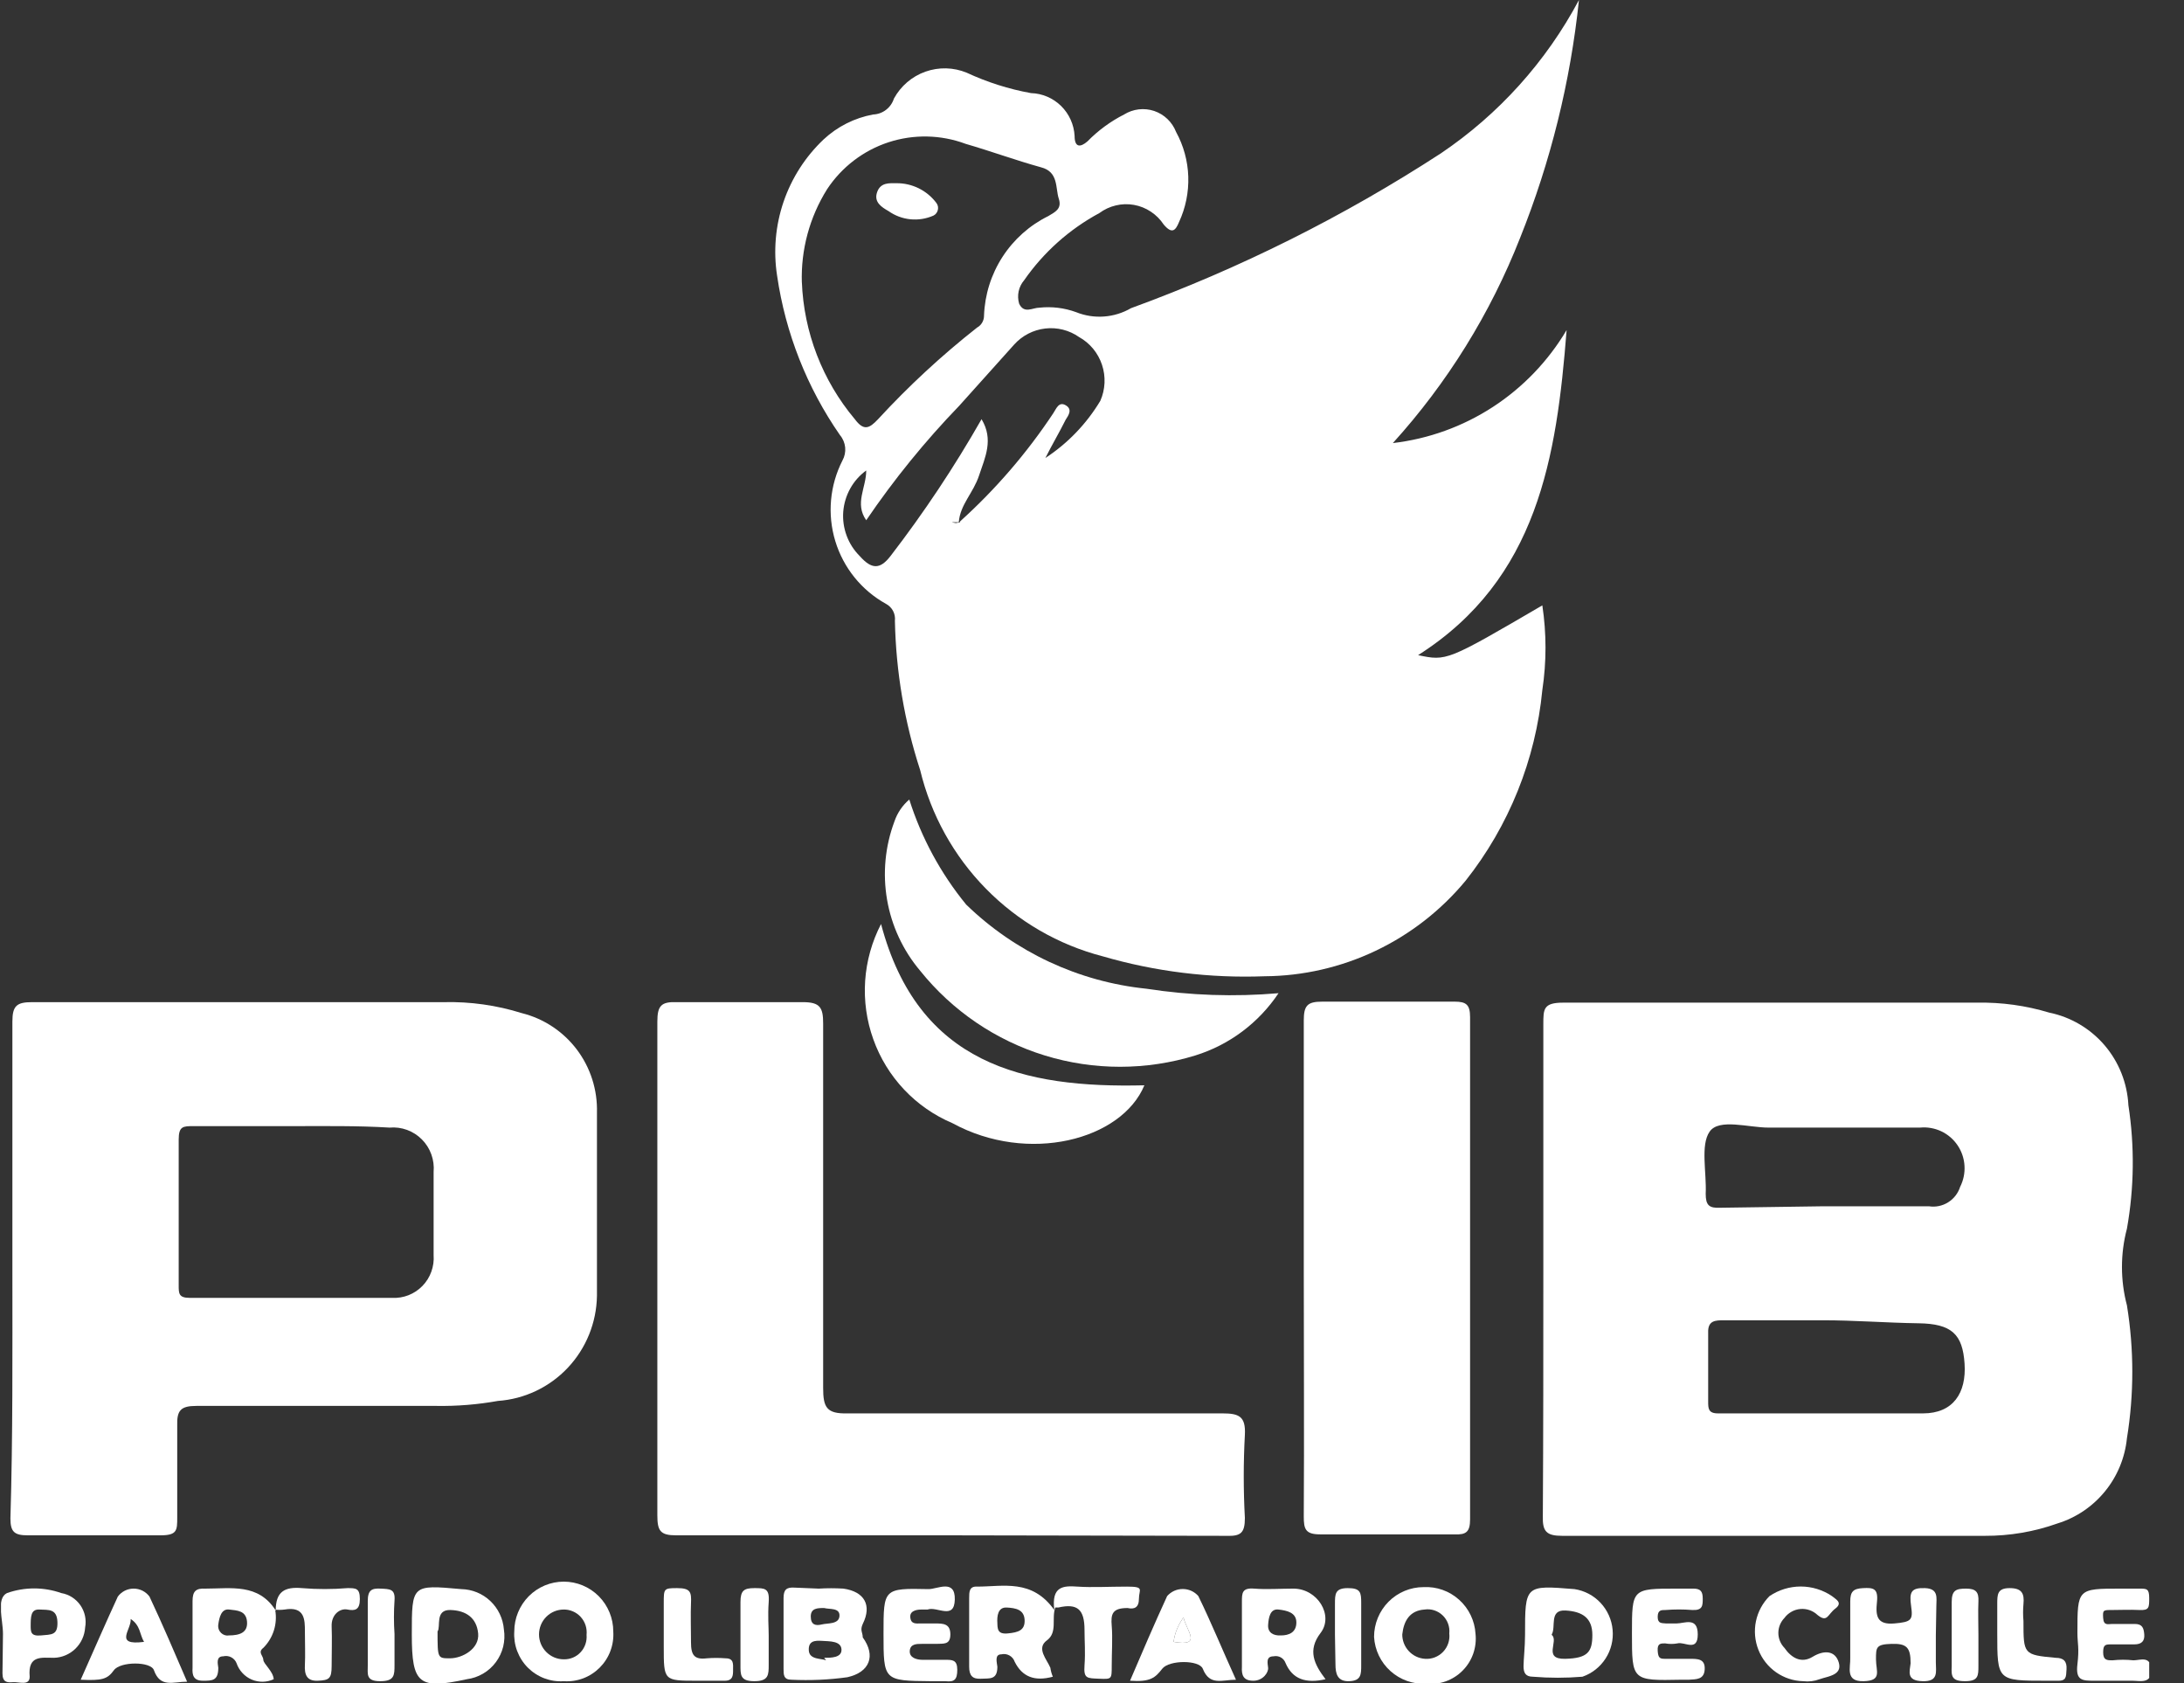 <svg width="61" height="47" viewBox="0 0 61 47" fill="none" xmlns="http://www.w3.org/2000/svg">
<rect x="0" y="0" width="61" height="47" fill="#333333" stroke="none"/>
<g clip-path="url(#clip0_227_1081)">
<path d="M44.101 0C43.863 2.281 43.309 4.518 42.456 6.645C41.627 8.755 40.423 10.695 38.903 12.372C39.899 12.256 40.854 11.911 41.696 11.364C42.537 10.817 43.242 10.082 43.756 9.217C43.479 12.761 42.954 16.167 39.608 18.294C40.41 18.461 40.41 18.461 43.078 16.904C43.196 17.687 43.196 18.484 43.078 19.267C42.891 21.213 42.146 23.062 40.936 24.591C40.249 25.42 39.392 26.088 38.422 26.549C37.453 27.01 36.395 27.253 35.323 27.26C33.796 27.318 32.27 27.131 30.802 26.704C29.563 26.383 28.434 25.73 27.536 24.814C26.637 23.899 26.003 22.755 25.701 21.505C25.262 20.158 25.024 18.752 24.995 17.335C25.006 17.24 24.988 17.144 24.944 17.06C24.899 16.975 24.831 16.907 24.747 16.862C24.065 16.485 23.557 15.856 23.33 15.109C23.103 14.361 23.175 13.554 23.53 12.859C23.592 12.747 23.618 12.62 23.606 12.493C23.593 12.367 23.543 12.247 23.461 12.15C22.54 10.824 21.939 9.301 21.705 7.701C21.597 7.008 21.659 6.299 21.885 5.635C22.112 4.971 22.496 4.373 23.005 3.892C23.39 3.533 23.87 3.292 24.387 3.197C24.518 3.192 24.643 3.147 24.747 3.067C24.851 2.987 24.928 2.878 24.968 2.752C25.159 2.402 25.472 2.134 25.847 2.001C26.222 1.868 26.632 1.878 27 2.03C27.572 2.296 28.176 2.488 28.797 2.6C29.112 2.609 29.412 2.738 29.637 2.959C29.862 3.181 29.997 3.479 30.014 3.795C30.014 4.129 30.18 4.115 30.373 3.948C30.671 3.643 31.017 3.39 31.396 3.197C31.52 3.12 31.66 3.071 31.805 3.054C31.95 3.037 32.097 3.052 32.236 3.098C32.374 3.145 32.501 3.221 32.607 3.323C32.712 3.424 32.795 3.547 32.848 3.684C33.058 4.067 33.175 4.495 33.189 4.932C33.203 5.369 33.115 5.804 32.931 6.2C32.834 6.436 32.737 6.547 32.502 6.269C32.408 6.126 32.286 6.004 32.143 5.91C32.001 5.815 31.84 5.751 31.672 5.721C31.504 5.691 31.331 5.696 31.165 5.736C30.999 5.775 30.843 5.848 30.705 5.95C29.868 6.401 29.148 7.044 28.604 7.826C28.528 7.915 28.476 8.021 28.451 8.135C28.427 8.249 28.432 8.368 28.465 8.48C28.604 8.772 28.839 8.591 29.032 8.591C29.378 8.554 29.728 8.597 30.055 8.716C30.303 8.816 30.57 8.858 30.835 8.838C31.101 8.819 31.359 8.739 31.59 8.605C34.628 7.496 37.531 6.046 40.244 4.282C41.859 3.193 43.184 1.723 44.101 0ZM26.82 14.555C27.809 13.662 28.682 12.649 29.419 11.538C29.502 11.413 29.572 11.204 29.765 11.316C29.959 11.427 29.848 11.594 29.765 11.719C29.585 12.08 29.378 12.428 29.198 12.789C29.823 12.379 30.348 11.833 30.733 11.191C30.873 10.873 30.889 10.514 30.779 10.185C30.669 9.855 30.441 9.579 30.138 9.411C29.863 9.219 29.527 9.134 29.194 9.173C28.861 9.211 28.553 9.37 28.327 9.62L26.793 11.329C25.837 12.319 24.968 13.389 24.194 14.527C23.862 14.054 24.194 13.623 24.194 13.137C24.01 13.271 23.857 13.443 23.747 13.642C23.636 13.842 23.57 14.063 23.552 14.29C23.535 14.518 23.568 14.746 23.648 14.96C23.727 15.174 23.852 15.367 24.014 15.528C24.346 15.903 24.581 15.903 24.871 15.528C25.806 14.314 26.656 13.037 27.415 11.705C27.76 12.275 27.512 12.775 27.346 13.276C27.18 13.776 26.82 14.082 26.779 14.582C26.696 14.582 26.641 14.582 26.585 14.582C26.585 14.582 26.806 14.652 26.82 14.555ZM22.396 7.868C22.449 9.277 22.97 10.628 23.876 11.705C24.125 12.038 24.277 11.969 24.525 11.705C25.378 10.779 26.302 9.924 27.29 9.147C27.35 9.114 27.399 9.066 27.433 9.007C27.467 8.948 27.485 8.881 27.484 8.813C27.505 8.23 27.683 7.663 28 7.173C28.317 6.684 28.759 6.289 29.281 6.033C29.461 5.922 29.668 5.838 29.572 5.547C29.475 5.255 29.572 4.796 29.074 4.671C28.369 4.476 27.691 4.226 26.972 4.017C26.28 3.759 25.521 3.743 24.818 3.972C24.115 4.202 23.51 4.664 23.102 5.282C22.612 6.063 22.366 6.973 22.396 7.896V7.868Z" fill="white"/>
<path d="M43.106 35.406C43.106 33.141 43.106 30.875 43.106 28.595C43.106 28.178 43.106 27.997 43.659 27.997C47.516 27.997 51.373 27.997 55.231 27.997C55.909 27.985 56.585 28.079 57.235 28.275C57.837 28.398 58.381 28.719 58.782 29.187C59.182 29.655 59.416 30.244 59.447 30.861C59.623 32.004 59.609 33.169 59.406 34.308C59.221 35.01 59.221 35.748 59.406 36.449C59.606 37.678 59.606 38.932 59.406 40.161C59.351 40.704 59.139 41.22 58.794 41.642C58.45 42.065 57.989 42.377 57.47 42.538C56.818 42.771 56.13 42.888 55.438 42.885C51.498 42.885 47.558 42.885 43.632 42.885C43.189 42.885 43.079 42.76 43.092 42.329C43.106 40.022 43.106 37.714 43.106 35.406ZM50.917 36.866H48.152C47.917 36.866 47.696 36.866 47.71 37.214C47.71 37.853 47.71 38.492 47.71 39.132C47.71 39.327 47.71 39.466 47.986 39.466C49.894 39.466 51.802 39.466 53.71 39.466C54.553 39.466 54.926 38.896 54.871 38.075C54.816 37.255 54.512 36.963 53.586 36.95C52.659 36.936 51.802 36.866 50.917 36.866ZM50.917 33.683H53.876C54.062 33.712 54.251 33.673 54.411 33.573C54.571 33.474 54.69 33.32 54.747 33.141C54.84 32.958 54.882 32.754 54.869 32.55C54.857 32.346 54.79 32.148 54.675 31.979C54.56 31.81 54.403 31.675 54.218 31.588C54.034 31.502 53.83 31.466 53.627 31.486C52.245 31.486 50.862 31.486 49.397 31.486C48.83 31.486 48.014 31.222 47.751 31.598C47.489 31.973 47.669 32.737 47.641 33.335C47.641 33.655 47.738 33.738 48.042 33.724L50.917 33.683Z" fill="white"/>
<path d="M0.346 35.476C0.346 33.168 0.346 30.847 0.346 28.525C0.346 28.081 0.47 27.983 0.899 27.983H12.401C13.136 27.966 13.87 28.069 14.572 28.289C15.185 28.441 15.728 28.8 16.111 29.306C16.493 29.812 16.691 30.434 16.673 31.069C16.673 32.779 16.673 34.475 16.673 36.185C16.661 36.933 16.37 37.65 15.858 38.193C15.346 38.736 14.65 39.066 13.908 39.118C13.338 39.22 12.759 39.267 12.18 39.257H5.489C5.046 39.257 4.936 39.382 4.95 39.813C4.95 40.661 4.95 41.509 4.95 42.371C4.95 42.732 4.95 42.871 4.479 42.871C3.249 42.871 2.019 42.871 0.774 42.871C0.401 42.871 0.291 42.774 0.291 42.399C0.36 40.091 0.346 37.784 0.346 35.476ZM8.171 31.445C7.244 31.445 6.318 31.445 5.406 31.445C5.115 31.445 4.991 31.445 4.991 31.82C4.991 33.21 4.991 34.531 4.991 35.893C4.991 36.115 4.991 36.24 5.295 36.24C7.175 36.24 9.069 36.24 10.95 36.24C11.107 36.249 11.264 36.223 11.41 36.166C11.557 36.108 11.689 36.02 11.799 35.907C11.909 35.794 11.994 35.658 12.047 35.51C12.101 35.361 12.123 35.203 12.111 35.045C12.111 34.267 12.111 33.488 12.111 32.724C12.126 32.557 12.104 32.39 12.047 32.233C11.991 32.076 11.901 31.934 11.783 31.816C11.666 31.698 11.524 31.607 11.368 31.55C11.212 31.493 11.046 31.471 10.88 31.486C9.982 31.431 9.069 31.445 8.171 31.445Z" fill="white"/>
<path d="M26.53 42.871C23.973 42.871 21.429 42.871 18.885 42.871C18.443 42.871 18.36 42.746 18.36 42.315C18.36 37.728 18.36 33.131 18.36 28.525C18.36 28.081 18.47 27.969 18.899 27.983C20.074 27.983 21.249 27.983 22.424 27.983C22.908 27.983 22.991 28.136 22.991 28.581C22.991 31.973 22.991 35.365 22.991 38.757C22.991 39.299 23.088 39.48 23.668 39.466C27.166 39.466 30.664 39.466 34.148 39.466C34.604 39.466 34.797 39.549 34.77 40.063C34.728 40.837 34.728 41.611 34.77 42.385C34.77 42.802 34.659 42.899 34.258 42.885L26.53 42.871Z" fill="white"/>
<path d="M36.415 35.448C36.415 33.141 36.415 30.833 36.415 28.497C36.415 28.081 36.512 27.969 36.927 27.969C38.157 27.969 39.401 27.969 40.632 27.969C40.95 27.969 41.06 28.053 41.06 28.4V42.426C41.06 42.774 40.95 42.858 40.632 42.844C39.387 42.844 38.129 42.844 36.871 42.844C36.456 42.844 36.415 42.691 36.415 42.343C36.429 40.063 36.415 37.756 36.415 35.448Z" fill="white"/>
<path d="M25.397 22.325C25.736 23.396 26.276 24.391 26.986 25.259C28.355 26.586 30.127 27.414 32.019 27.608C33.24 27.797 34.479 27.839 35.71 27.733C35.156 28.562 34.337 29.176 33.387 29.471C32.018 29.893 30.554 29.894 29.184 29.473C27.814 29.052 26.601 28.228 25.701 27.107C25.222 26.54 24.902 25.854 24.776 25.121C24.65 24.387 24.721 23.633 24.982 22.937C25.063 22.699 25.206 22.488 25.397 22.325Z" fill="white"/>
<path d="M31.963 30.305C31.327 31.834 28.714 32.515 26.599 31.361C26.09 31.145 25.631 30.826 25.251 30.423C24.871 30.02 24.578 29.542 24.392 29.02C24.204 28.497 24.127 27.941 24.164 27.387C24.202 26.833 24.353 26.293 24.608 25.801C25.645 29.721 28.59 30.388 31.963 30.305Z" fill="white"/>
<path d="M29.406 46.819C28.894 46.958 28.549 46.819 28.341 46.402C28.316 46.327 28.264 46.264 28.195 46.226C28.126 46.187 28.045 46.176 27.968 46.194C27.774 46.194 27.843 46.416 27.857 46.541C27.857 46.916 27.636 46.861 27.401 46.875C27.166 46.889 27.069 46.791 27.069 46.541C27.069 45.902 27.069 45.262 27.069 44.623C27.069 44.456 27.069 44.289 27.291 44.303C28.023 44.303 28.825 44.081 29.447 44.956C29.364 44.289 29.696 44.275 30.097 44.303C30.498 44.331 30.982 44.303 31.48 44.303C31.977 44.303 31.811 44.386 31.811 44.637C31.811 44.887 31.687 44.943 31.493 44.901C31.065 44.901 31.023 45.068 31.051 45.401C31.079 45.735 31.051 46.138 31.051 46.514C31.051 46.889 31.051 46.889 30.705 46.875C30.36 46.861 30.263 46.875 30.291 46.5C30.318 46.124 30.291 45.846 30.291 45.513C30.291 44.943 30.097 44.762 29.558 44.887H29.475C29.364 45.193 29.544 45.582 29.24 45.804C28.936 46.027 29.24 46.333 29.337 46.569C29.349 46.655 29.372 46.739 29.406 46.819ZM27.857 45.276C27.857 45.485 27.857 45.638 28.148 45.61C28.438 45.582 28.631 45.526 28.618 45.234C28.604 44.943 28.369 44.901 28.12 44.887C27.871 44.873 27.843 45.123 27.857 45.332V45.276Z" fill="white"/>
<path d="M22.867 44.359C23.097 44.345 23.328 44.345 23.558 44.359C24.139 44.442 24.36 44.818 24.097 45.346C24.014 45.526 24.097 45.582 24.097 45.721C24.47 46.236 24.291 46.694 23.668 46.833C23.151 46.905 22.628 46.928 22.106 46.903C21.885 46.903 21.885 46.764 21.885 46.597C21.885 45.944 21.885 45.207 21.885 44.623C21.885 44.387 21.968 44.317 22.189 44.331L22.867 44.359ZM23.019 44.901C22.839 44.901 22.645 44.901 22.645 45.137C22.645 45.373 22.784 45.401 22.95 45.36C23.115 45.318 23.433 45.36 23.447 45.123C23.461 44.887 23.171 44.943 23.019 44.901ZM23.019 46.291C23.212 46.291 23.516 46.291 23.503 46.055C23.489 45.818 23.171 45.832 22.963 45.818C22.756 45.804 22.576 45.818 22.59 46.083C22.604 46.347 22.936 46.305 23.074 46.361L23.019 46.291Z" fill="white"/>
<path d="M42.595 45.652C42.595 44.261 42.595 44.261 43.977 44.373C44.255 44.415 44.511 44.55 44.704 44.756C44.897 44.962 45.016 45.227 45.041 45.509C45.067 45.791 44.998 46.073 44.845 46.31C44.692 46.548 44.464 46.727 44.198 46.819C43.738 46.857 43.276 46.857 42.816 46.819C42.608 46.819 42.553 46.708 42.553 46.527C42.553 46.347 42.595 45.985 42.595 45.652ZM43.341 45.652C43.549 45.818 43.079 46.333 43.715 46.319C44.35 46.305 44.475 46.124 44.475 45.652C44.475 45.179 44.198 44.998 43.728 44.97C43.258 44.943 43.466 45.429 43.341 45.638V45.652Z" fill="white"/>
<path d="M54.069 45.666V46.416C54.069 46.68 54.152 46.958 53.696 46.944C53.24 46.931 53.337 46.68 53.364 46.444C53.364 45.999 53.254 45.888 52.825 45.902C52.397 45.916 52.397 45.999 52.397 46.333C52.397 46.666 52.576 46.931 52.051 46.944C51.526 46.958 51.691 46.555 51.678 46.291C51.678 45.777 51.678 45.248 51.678 44.72C51.678 44.442 51.761 44.359 52.037 44.345C52.314 44.331 52.466 44.345 52.424 44.734C52.383 45.123 52.424 45.374 52.908 45.332C53.392 45.29 53.433 45.235 53.378 44.845C53.323 44.456 53.378 44.331 53.765 44.345C54.152 44.359 54.083 44.623 54.083 44.845C54.083 45.068 54.069 45.429 54.069 45.666Z" fill="white"/>
<path d="M15.747 46.944C15.562 46.957 15.377 46.929 15.204 46.864C15.03 46.798 14.873 46.696 14.742 46.565C14.611 46.433 14.51 46.275 14.444 46.1C14.379 45.926 14.352 45.74 14.364 45.554C14.364 45.186 14.51 44.832 14.769 44.571C15.028 44.311 15.38 44.164 15.747 44.164C16.113 44.164 16.465 44.311 16.724 44.571C16.983 44.832 17.129 45.186 17.129 45.554C17.141 45.74 17.114 45.926 17.049 46.1C16.984 46.275 16.882 46.433 16.751 46.565C16.62 46.696 16.463 46.798 16.29 46.864C16.117 46.929 15.931 46.957 15.747 46.944ZM15.747 44.943C15.563 44.943 15.387 45.016 15.258 45.146C15.128 45.276 15.055 45.453 15.055 45.638C15.055 45.822 15.128 45.999 15.258 46.129C15.387 46.26 15.563 46.333 15.747 46.333C15.834 46.335 15.922 46.319 16.003 46.285C16.084 46.251 16.157 46.2 16.216 46.136C16.277 46.071 16.322 45.995 16.351 45.911C16.38 45.828 16.39 45.739 16.383 45.651C16.392 45.561 16.383 45.469 16.355 45.382C16.326 45.295 16.28 45.216 16.218 45.148C16.157 45.081 16.081 45.028 15.998 44.993C15.914 44.957 15.824 44.94 15.733 44.943H15.747Z" fill="white"/>
<path d="M41.212 45.624C41.232 45.811 41.209 46.001 41.147 46.178C41.084 46.356 40.983 46.517 40.85 46.65C40.718 46.783 40.557 46.885 40.381 46.948C40.204 47.011 40.016 47.034 39.83 47.014C39.465 47.033 39.108 46.906 38.836 46.661C38.564 46.417 38.399 46.074 38.378 45.707C38.378 45.339 38.524 44.985 38.783 44.724C39.042 44.464 39.394 44.317 39.76 44.317C40.125 44.298 40.482 44.425 40.754 44.67C41.026 44.914 41.191 45.257 41.212 45.624ZM39.166 45.624C39.162 45.8 39.226 45.971 39.345 46.1C39.463 46.23 39.627 46.308 39.802 46.319C39.895 46.326 39.988 46.312 40.075 46.278C40.163 46.244 40.241 46.192 40.306 46.124C40.371 46.056 40.42 45.975 40.45 45.886C40.48 45.797 40.49 45.703 40.479 45.61C40.489 45.517 40.477 45.424 40.445 45.337C40.413 45.25 40.362 45.171 40.295 45.107C40.229 45.043 40.148 44.994 40.061 44.966C39.973 44.937 39.88 44.929 39.788 44.943C39.373 44.971 39.207 45.262 39.166 45.638V45.624Z" fill="white"/>
<path d="M24.677 45.61C24.677 44.359 24.677 44.345 25.936 44.373C26.184 44.373 26.682 44.081 26.668 44.665C26.654 45.248 26.171 44.845 25.908 44.943C25.908 44.943 25.797 44.943 25.742 44.943C25.687 44.943 25.41 44.943 25.424 45.151C25.438 45.36 25.59 45.332 25.714 45.332H26.115C26.337 45.332 26.544 45.332 26.544 45.638C26.544 45.944 26.337 45.888 26.143 45.902H25.742C25.604 45.902 25.424 45.902 25.41 46.096C25.396 46.291 25.604 46.347 25.77 46.347H26.406C26.599 46.347 26.737 46.347 26.737 46.625C26.737 46.903 26.654 46.972 26.406 46.944H26.005C24.677 46.931 24.677 46.931 24.677 45.61Z" fill="white"/>
<path d="M58.023 45.596C58.023 44.359 58.023 44.359 59.24 44.359H59.751C59.959 44.359 60.028 44.359 60.028 44.623C60.028 44.887 60.028 44.97 59.751 44.956C59.475 44.943 59.24 44.956 58.991 44.956C58.742 44.956 58.728 44.956 58.742 45.179C58.756 45.401 58.88 45.346 58.991 45.346H59.627C59.834 45.346 59.876 45.457 59.89 45.638C59.904 45.818 59.821 45.916 59.613 45.916H58.977C58.811 45.916 58.742 45.916 58.742 46.138C58.742 46.361 58.853 46.361 59.005 46.361C59.198 46.34 59.392 46.34 59.586 46.361C59.779 46.361 60.069 46.221 60.083 46.625C60.097 47.028 59.765 46.931 59.558 46.931C59.35 46.931 58.853 46.931 58.507 46.931C58.161 46.931 57.968 46.931 58.023 46.472C58.079 46.013 58.023 45.888 58.023 45.596Z" fill="white"/>
<path d="M11.502 45.638C11.502 44.248 11.502 44.248 12.885 44.373C13.187 44.379 13.476 44.497 13.695 44.705C13.915 44.913 14.05 45.196 14.074 45.499C14.099 45.659 14.092 45.822 14.054 45.98C14.015 46.137 13.945 46.285 13.848 46.415C13.752 46.544 13.63 46.653 13.491 46.734C13.351 46.816 13.197 46.868 13.037 46.889C11.696 47.181 11.502 47.028 11.502 45.638ZM12.221 45.554C12.221 46.305 12.221 46.305 12.567 46.305C12.913 46.305 13.396 46.041 13.355 45.61C13.313 45.179 13.023 44.97 12.581 44.956C12.138 44.943 12.318 45.429 12.221 45.554Z" fill="white"/>
<path d="M7.687 44.956C7.72 45.146 7.708 45.342 7.65 45.526C7.592 45.71 7.491 45.877 7.355 46.013C7.189 46.138 7.355 46.235 7.355 46.347C7.355 46.458 7.632 46.666 7.645 46.889C7.549 46.933 7.444 46.957 7.338 46.959C7.232 46.96 7.126 46.94 7.029 46.898C6.931 46.856 6.843 46.794 6.771 46.715C6.698 46.637 6.643 46.545 6.608 46.444C6.58 46.371 6.527 46.312 6.458 46.276C6.39 46.24 6.31 46.231 6.235 46.249C6.028 46.249 6.083 46.458 6.097 46.569C6.097 46.931 5.931 46.931 5.668 46.931C5.406 46.931 5.364 46.778 5.378 46.569C5.378 45.957 5.378 45.332 5.378 44.706C5.378 44.428 5.475 44.345 5.738 44.359C6.456 44.359 7.217 44.206 7.701 44.97L7.687 44.956ZM6.387 45.666C6.705 45.666 6.926 45.582 6.899 45.276C6.871 44.97 6.622 44.97 6.401 44.943C6.18 44.915 6.125 45.165 6.097 45.36C6.069 45.554 6.235 45.693 6.387 45.666Z" fill="white"/>
<path d="M37.023 46.889C36.47 47.014 36.097 46.889 35.903 46.43C35.879 46.365 35.831 46.311 35.771 46.278C35.71 46.245 35.639 46.235 35.572 46.249C35.35 46.249 35.406 46.444 35.419 46.569C35.433 46.694 35.281 46.931 35.005 46.931C34.728 46.931 34.673 46.778 34.687 46.541C34.687 45.944 34.687 45.332 34.687 44.734C34.687 44.484 34.687 44.331 35.032 44.359C35.378 44.387 35.765 44.359 36.125 44.359C36.802 44.359 37.258 45.109 36.885 45.596C36.512 46.083 36.705 46.472 37.023 46.889ZM35.779 45.666C36 45.666 36.208 45.582 36.208 45.304C36.208 45.026 35.945 44.971 35.71 44.943C35.475 44.915 35.433 45.165 35.419 45.374C35.406 45.582 35.558 45.679 35.779 45.666Z" fill="white"/>
<path d="M45.581 45.61C45.581 44.359 45.581 44.359 46.839 44.359H47.295C47.502 44.359 47.558 44.442 47.558 44.637C47.558 44.831 47.558 44.97 47.267 44.956C47.019 44.936 46.769 44.936 46.521 44.956C46.397 44.956 46.3 44.956 46.3 45.151C46.3 45.346 46.424 45.318 46.535 45.332H46.825C47.046 45.332 47.419 45.137 47.419 45.638C47.419 46.138 47.046 45.832 46.853 45.888C46.739 45.909 46.621 45.909 46.507 45.888C46.383 45.888 46.286 45.888 46.3 46.096C46.313 46.305 46.369 46.319 46.507 46.319H47.198C47.419 46.319 47.627 46.319 47.613 46.611C47.599 46.903 47.378 46.889 47.171 46.903H46.963C45.581 46.931 45.581 46.931 45.581 45.61Z" fill="white"/>
<path d="M0.083 45.624C0.083 45.221 -0.111 44.637 0.194 44.484C0.686 44.31 1.222 44.31 1.714 44.484C1.821 44.502 1.923 44.542 2.014 44.6C2.105 44.659 2.184 44.735 2.246 44.824C2.307 44.913 2.351 45.014 2.374 45.12C2.396 45.226 2.398 45.336 2.378 45.443C2.364 45.668 2.267 45.88 2.106 46.037C1.945 46.194 1.731 46.285 1.507 46.291C1.161 46.291 0.774 46.208 0.829 46.819C0.829 47.083 0.525 46.958 0.359 46.972C0.194 46.986 0.069 46.972 0.069 46.722C0.069 46.472 0.083 45.971 0.083 45.624ZM0.857 45.387C0.857 45.568 0.857 45.693 1.147 45.666C1.438 45.638 1.617 45.666 1.604 45.29C1.59 44.915 1.355 44.957 1.106 44.943C0.857 44.929 0.857 45.137 0.857 45.429V45.387Z" fill="white"/>
<path d="M2.254 46.903C2.613 46.096 2.945 45.332 3.291 44.581C3.342 44.512 3.409 44.456 3.486 44.417C3.562 44.379 3.647 44.359 3.733 44.359C3.819 44.359 3.903 44.379 3.98 44.417C4.057 44.456 4.124 44.512 4.175 44.581C4.535 45.346 4.867 46.124 5.226 46.958C4.839 46.958 4.479 47.139 4.3 46.639C4.217 46.388 3.36 46.388 3.18 46.639C3 46.889 2.848 46.931 2.254 46.903ZM4.023 45.846C3.899 45.638 3.926 45.388 3.65 45.207C3.678 45.499 3.166 45.957 4.023 45.846Z" fill="white"/>
<path d="M34.521 46.903C34.134 46.903 33.788 47.083 33.595 46.597C33.498 46.347 32.655 46.347 32.461 46.597C32.268 46.847 32.129 46.972 31.562 46.931C31.908 46.124 32.24 45.346 32.599 44.567C32.654 44.505 32.721 44.455 32.796 44.421C32.871 44.387 32.953 44.37 33.035 44.37C33.117 44.37 33.199 44.387 33.274 44.421C33.349 44.455 33.416 44.505 33.47 44.567C33.83 45.304 34.148 46.083 34.521 46.903ZM33.056 45.165C32.908 45.365 32.812 45.599 32.779 45.846C33.595 45.985 33.139 45.54 33.056 45.165Z" fill="white"/>
<path d="M50.364 46.944C50.093 46.938 49.83 46.851 49.608 46.696C49.385 46.54 49.213 46.322 49.113 46.068C49.013 45.815 48.989 45.538 49.044 45.271C49.099 45.004 49.232 44.759 49.424 44.567C49.682 44.393 49.985 44.3 50.295 44.3C50.605 44.3 50.909 44.393 51.166 44.567C51.263 44.651 51.484 44.748 51.263 44.915C51.042 45.082 51.042 45.318 50.765 45.096C50.701 45.035 50.625 44.989 50.542 44.96C50.459 44.931 50.371 44.92 50.283 44.928C50.196 44.936 50.111 44.962 50.035 45.006C49.958 45.049 49.891 45.108 49.839 45.179C49.731 45.291 49.67 45.44 49.67 45.596C49.67 45.752 49.731 45.901 49.839 46.013C50.032 46.291 50.309 46.458 50.627 46.263C50.945 46.069 51.263 46.083 51.36 46.43C51.456 46.778 51.056 46.805 50.821 46.889C50.675 46.944 50.519 46.963 50.364 46.944Z" fill="white"/>
<path d="M7.701 44.97C7.701 44.442 7.949 44.303 8.433 44.345C8.857 44.38 9.282 44.38 9.705 44.345C9.94 44.345 10.051 44.345 10.051 44.651C10.051 44.956 9.913 44.984 9.705 44.943C9.498 44.901 9.249 45.082 9.263 45.415C9.277 45.749 9.263 46.152 9.263 46.514C9.263 46.875 9.194 46.917 8.876 46.931C8.558 46.944 8.502 46.75 8.516 46.486C8.53 46.221 8.516 45.874 8.516 45.554C8.516 45.234 8.516 44.845 7.949 44.943C7.853 44.956 7.755 44.956 7.659 44.943L7.701 44.97Z" fill="white"/>
<path d="M55.784 45.596C55.784 45.332 55.784 45.054 55.784 44.79C55.784 44.526 55.784 44.345 56.129 44.345C56.475 44.345 56.544 44.498 56.516 44.79C56.502 44.947 56.502 45.105 56.516 45.262C56.516 46.194 56.516 46.208 57.415 46.291C57.636 46.291 57.733 46.388 57.719 46.611C57.705 46.833 57.719 46.944 57.443 46.931H57.152C55.784 46.931 55.784 46.931 55.784 45.596Z" fill="white"/>
<path d="M19.466 46.931C18.539 46.931 18.539 46.931 18.539 45.985C18.539 45.568 18.539 45.165 18.539 44.762C18.539 44.359 18.539 44.345 18.913 44.345C19.286 44.345 19.314 44.456 19.3 44.762C19.286 45.068 19.3 45.499 19.3 45.86C19.3 46.221 19.396 46.347 19.742 46.305C19.917 46.291 20.093 46.291 20.267 46.305C20.502 46.305 20.475 46.472 20.475 46.625C20.475 46.778 20.475 46.931 20.24 46.931H19.466Z" fill="white"/>
<path d="M55.258 45.651C55.258 45.944 55.258 46.236 55.258 46.514C55.258 46.791 55.258 46.944 54.885 46.944C54.512 46.944 54.498 46.805 54.512 46.527C54.512 45.93 54.512 45.332 54.512 44.734C54.512 44.401 54.636 44.359 54.913 44.359C55.189 44.359 55.272 44.456 55.258 44.72C55.245 44.984 55.258 45.346 55.258 45.651Z" fill="white"/>
<path d="M11.019 45.624C11.019 45.902 11.019 46.194 11.019 46.486C11.019 46.778 11.019 46.944 10.618 46.944C10.217 46.944 10.272 46.75 10.272 46.5C10.272 45.902 10.272 45.304 10.272 44.706C10.272 44.4 10.383 44.345 10.632 44.359C10.88 44.373 11.046 44.359 11.019 44.692C10.998 45.002 10.998 45.314 11.019 45.624Z" fill="white"/>
<path d="M21.47 45.666C21.47 45.944 21.47 46.208 21.47 46.486C21.47 46.764 21.47 46.944 21.069 46.944C20.668 46.944 20.682 46.764 20.682 46.486C20.682 45.902 20.682 45.318 20.682 44.734C20.682 44.414 20.779 44.345 21.069 44.345C21.36 44.345 21.498 44.345 21.47 44.734C21.442 45.123 21.47 45.429 21.47 45.666Z" fill="white"/>
<path d="M37.286 45.651C37.286 45.36 37.286 45.068 37.286 44.79C37.286 44.512 37.286 44.345 37.645 44.345C38.005 44.345 38.019 44.47 38.019 44.762C38.019 45.332 38.019 45.916 38.019 46.5C38.019 46.75 38.019 46.931 37.687 46.944C37.355 46.958 37.3 46.736 37.3 46.472C37.3 46.208 37.286 45.93 37.286 45.651Z" fill="white"/>
<path d="M26.82 14.555C26.82 14.652 26.751 14.68 26.669 14.638C26.669 14.638 26.779 14.541 26.862 14.638L26.82 14.555Z" fill="white"/>
<path d="M33.056 45.165C33.139 45.54 33.595 45.985 32.779 45.846C32.812 45.599 32.908 45.365 33.056 45.165Z" fill="white"/>
<path d="M25.037 5.116C25.254 5.113 25.468 5.163 25.663 5.259C25.858 5.356 26.027 5.497 26.157 5.672C26.177 5.699 26.19 5.731 26.197 5.764C26.203 5.797 26.202 5.832 26.194 5.864C26.186 5.897 26.172 5.928 26.151 5.955C26.13 5.982 26.104 6.004 26.074 6.019C25.871 6.109 25.649 6.145 25.428 6.123C25.208 6.101 24.997 6.022 24.816 5.894C24.622 5.783 24.401 5.644 24.498 5.366C24.595 5.088 24.843 5.116 25.037 5.116Z" fill="white"/>
</g>
<defs>
<clipPath id="clip0_227_1081">
<rect width="60" height="47" fill="white" transform="translate(0.028)"/>
</clipPath>
</defs>
</svg>
